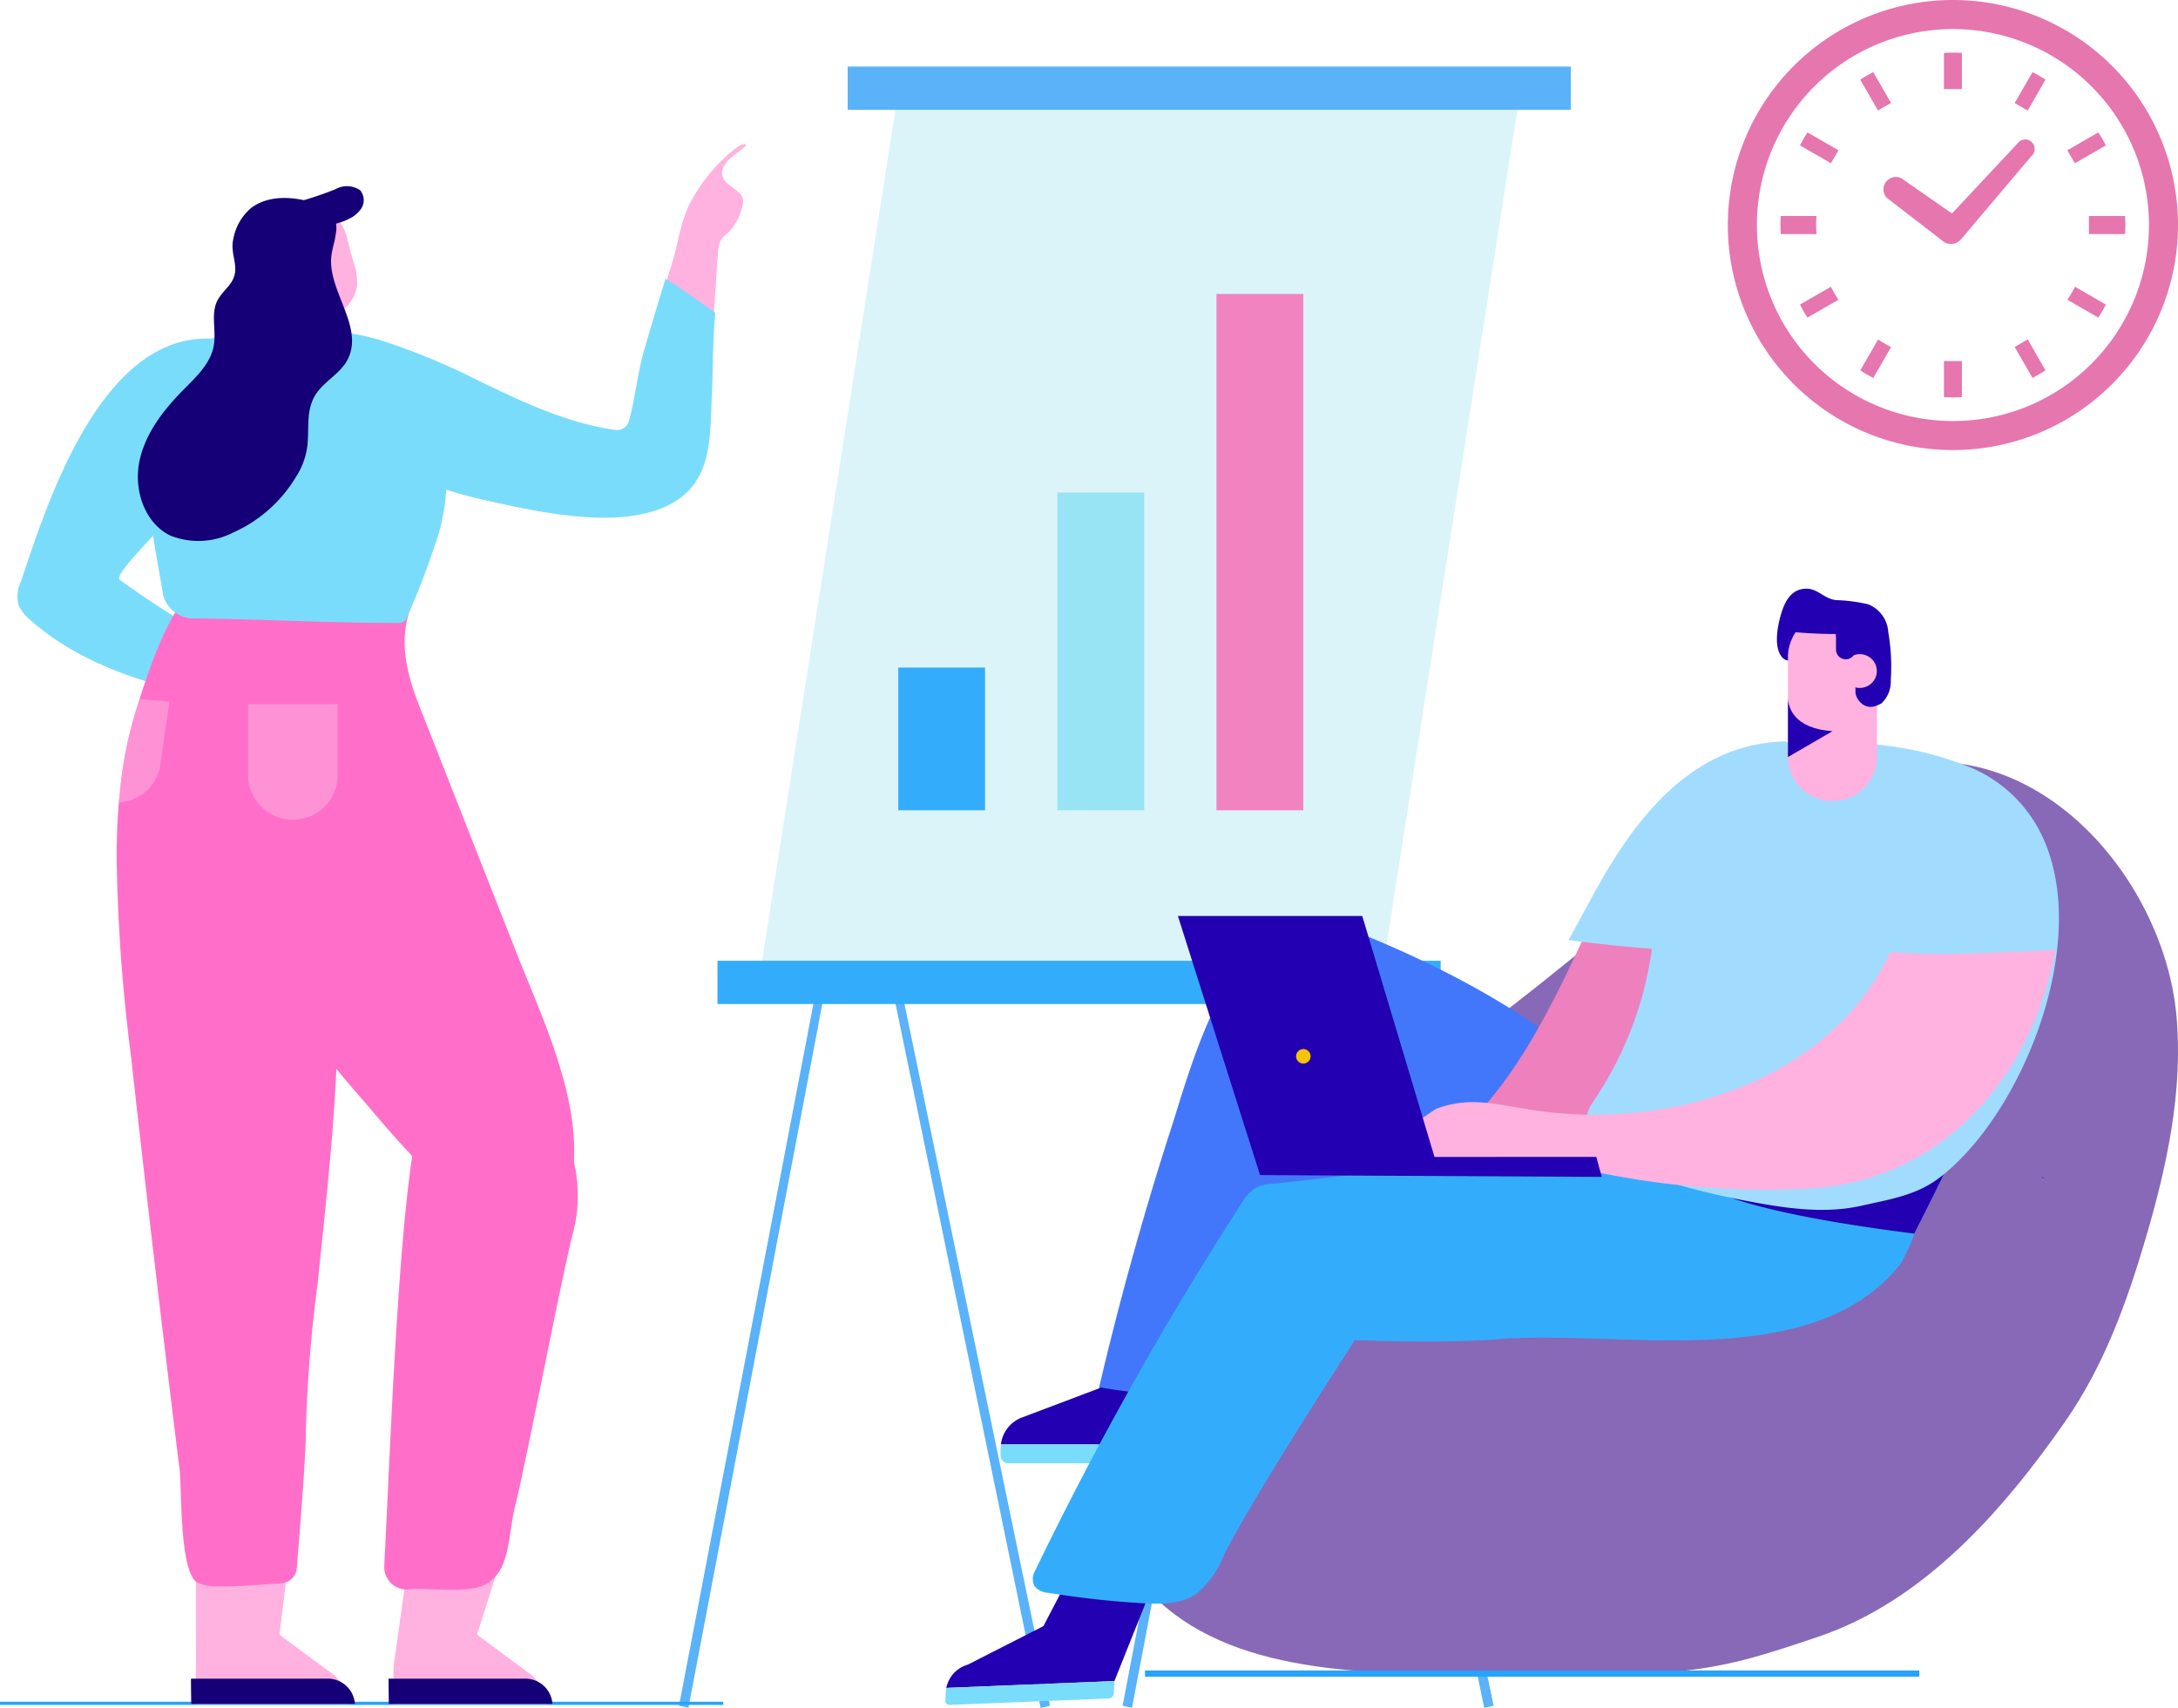 <svg xmlns="http://www.w3.org/2000/svg" width="211.48" height="165.877" viewBox="0 0 211.48 165.877"><defs><style>.a{fill:#e676ae;}.b{fill:#5ab2f9;}.c{fill:#dbf4f9;}.d{fill:#34acfc;}.e{fill:#98e3f4;}.f{fill:#f183c1;}.g{fill:#8769b8;}.h{fill:#4377fb;}.i{fill:#2300b1;}.j{fill:#7adcfb;}.k{fill:#ee80be;}.l{fill:#a1dcff;}.m{fill:#ffb1df;}.n{fill:#f8c208;}.o{fill:#26a4fb;}.p{fill:#150077;}.q{fill:#ff6fca;}.r{opacity:0.53;}</style></defs><g transform="translate(-265.425 -1479.232)"><g transform="translate(433.195 1479.232)"><path class="a" d="M177.024,164.664l5.534,4.27.077.044.034.019a1.268,1.268,0,0,0,1.535-.34l.037-.035,6.783-8.025a.921.921,0,1,0-1.362-1.212l-6.34,6.773-4.9-3.409a1.2,1.2,0,0,0-1.4,1.914Z" transform="translate(-161.558 -145.426)"/><path class="a" d="M63.337,246.63a8.176,8.176,0,0,1,.037-.874H59.9c-.021.287-.027.581-.027.874s.006.587.027.875h3.474A8.2,8.2,0,0,1,63.337,246.63Z" transform="translate(-54.762 -224.775)"/><path class="a" d="M152.5,85.706c.328-.208.664-.4,1-.578l.133-.064L151.9,82.057a13.4,13.4,0,0,0-1.265.727l1.732,3.008Z" transform="translate(-137.78 -75.052)"/><path class="a" d="M82.071,151.9l3.008,1.731.728-1.263L82.8,150.635A13.439,13.439,0,0,0,82.071,151.9Z" transform="translate(-75.065 -137.775)"/><path class="a" d="M386.8,326.341c-.181.341-.371.675-.584,1l-.087.127,3.009,1.732c.266-.41.509-.825.733-1.258l-3-1.738Z" transform="translate(-353.162 -298.355)"/><path class="a" d="M85.142,326.337l-.07-.132-3,1.731A12.46,12.46,0,0,0,82.8,329.2l3.009-1.732-.088-.127A10.9,10.9,0,0,1,85.142,326.337Z" transform="translate(-75.065 -298.356)"/><path class="a" d="M152.5,386.2l-.127-.087-1.732,3.009a13.673,13.673,0,0,0,1.265.733l1.731-3.008-.133-.064A11.039,11.039,0,0,1,152.5,386.2Z" transform="translate(-137.78 -353.148)"/><path class="a" d="M326.214,85.06l1.264.733,1.732-3.008a13.441,13.441,0,0,0-1.258-.727Z" transform="translate(-298.365 -75.052)"/><path class="a" d="M245.771,410.734v3.47c.288.026.581.031.873.031s.587-.006.874-.031V410.7h-1.747Z" transform="translate(-224.789 -375.635)"/><path class="a" d="M247.518,63.369V59.9c-.287-.026-.58-.031-.874-.031s-.585.006-.873.031v3.506h1.747Z" transform="translate(-224.789 -54.757)"/><path class="a" d="M326.214,386.851l1.739,3c.432-.226.848-.467,1.258-.733l-1.732-3.009Z" transform="translate(-298.365 -353.148)"/><path class="a" d="M389.867,151.9a13.6,13.6,0,0,0-.733-1.264l-3.009,1.732.734,1.263Z" transform="translate(-353.162 -137.775)"/><path class="a" d="M414.223,245.757h-3.51v1.749h3.51c.022-.288.027-.581.027-.875S414.245,246.044,414.223,245.757Z" transform="translate(-375.65 -224.776)"/><path class="a" d="M21.86,0A21.855,21.855,0,1,0,43.715,21.855,21.855,21.855,0,0,0,21.86,0Zm0,40.891a19.034,19.034,0,1,1,13.46-5.575A18.967,18.967,0,0,1,21.86,40.891Z" transform="translate(-0.005)"/></g><g transform="translate(265.425 1485.696)"><g transform="translate(65.933 0)"><g transform="translate(0 68.866)"><path class="b" d="M321.627,1592.541l-17.784-86.333-16.414,86.325-.914-.2,17.292-90.34,18.731,90.332Z" transform="translate(-286.516 -1501.994)"/></g><g transform="translate(43.068 68.866)"><path class="b" d="M405.3,1592.541l-17.783-86.333L371.1,1592.533l-.914-.2,17.292-90.34,18.731,90.332Z" transform="translate(-370.186 -1501.994)"/></g><g transform="translate(7.48 0.934)"><path class="c" d="M361.435,1459.67H301.046l14.044-89.65h60.389Z" transform="translate(-301.046 -1370.02)"/></g><g transform="translate(16.374)"><rect class="b" width="70.22" height="4.202"/></g><g transform="translate(3.734 86.848)"><rect class="d" width="70.22" height="4.202"/></g><g transform="translate(36.738 41.374)"><rect class="e" width="8.426" height="30.86"/></g><g transform="translate(21.289 58.37)"><rect class="d" width="8.426" height="13.864"/></g><g transform="translate(52.186 22.086)"><rect class="f" width="8.426" height="50.148"/></g><g transform="translate(25.86 50.709)"><g transform="translate(14.82 16.812)"><path class="g" d="M401.213,1526.428c-9.719,6.7-20.645,12.169-28.216,21.1s-10.683,22.953-3.039,31.828c7.3,8.481,20.456,8.552,31.844,8.722,21.161.316,23.519-.275,33.724-3.734s17.925-12.245,23.968-20.94c3.692-5.311,5.924-11.442,7.741-17.6,2.094-7.095,3.7-14.465,3.02-21.816-1.192-12.924-13.055-27.411-27.894-24.14C427.228,1503.186,413.484,1517.973,401.213,1526.428Z" transform="translate(-365.545 -1499.381)"/></g><g transform="translate(14.329 32.48)"><path class="h" d="M413.906,1557.954c2.037.3,8.062,2.276,9.032-.75.854-2.666-4.151-7.772-5.752-9.439-6.911-7.2-15.72-12.332-24.907-16.223-2.359-1-4.863-1.938-7.411-1.679-7.343.747-10.823,14.121-12.657,19.806q-4.434,13.745-7.62,27.852c4.1,2.411,9.516-.258,12.355-4.071s4.1-8.573,6.591-12.623a8.5,8.5,0,0,1,2.425-2.749,9.773,9.773,0,0,1,4.574-1.229A98.2,98.2,0,0,1,413.906,1557.954Z" transform="translate(-364.591 -1529.82)"/></g><g transform="translate(5.358 77.571)"><path class="i" d="M356.836,1617.419v.057l-7.691,2.907a3.187,3.187,0,0,0-1.946,2.577,3.6,3.6,0,0,0-.037.512v1.316h0v-1.316a3.517,3.517,0,0,1,.037-.512h15.929l-.008,1.828h0l.008-1.828.019-4.828A50.315,50.315,0,0,1,356.836,1617.419Z" transform="translate(-347.163 -1617.419)"/><g transform="translate(0 5.541)"><path class="j" d="M347.2,1628.184a3.521,3.521,0,0,0-.037.512v.562a.754.754,0,0,0,.754.754h15.2l.008-1.828Z" transform="translate(-347.163 -1628.184)"/></g></g><g transform="translate(0 92.594)"><g transform="translate(0.095)"><path class="i" d="M350.627,1646.6l-4.262,8.169-7.332,3.736a2.98,2.98,0,0,0-2.1,2.263l16.325-.664,5.255-13.142Z" transform="translate(-336.939 -1646.604)"/></g><g transform="translate(0 13.504)"><path class="j" d="M336.791,1673.969l-.036.776a.391.391,0,0,0,.407.409l15.435-.625a.541.541,0,0,0,.518-.513l.06-1.176-16.325.664A2.928,2.928,0,0,0,336.791,1673.969Z" transform="translate(-336.754 -1672.839)"/></g></g><g transform="translate(46.58 15.539)"><path class="k" d="M462.886,1496.908c-.105,0-.215,0-.328.01-9.721.425-15.27,7.923-18.877,16.038-6.252,14.067-9.546,18.066-15.1,23.145,0,0,.082-.233.027-.188a5.61,5.61,0,0,0-.657.61c-.229.24-.466.459-.706.668a24.742,24.742,0,0,0,5.666.526,3.675,3.675,0,0,1,2.448-1.837,35.805,35.805,0,0,0,5.8-1.49,2.731,2.731,0,0,0,.728-.31c.693-.521,1.391-1.036,2.085-1.556.064-.111.081-.123.053-.04l.023-.017a4.547,4.547,0,0,1,3.51-2.836,22.856,22.856,0,0,0,2.641-2.781,3.7,3.7,0,0,1,3.5-1.177c5.5-7.76,10.513-17.92,11.377-27.231a4.826,4.826,0,0,1,.085-.548A11.055,11.055,0,0,0,462.886,1496.908Z" transform="translate(-427.247 -1496.908)"/></g><g transform="translate(60.512 14.833)"><path class="l" d="M477.59,1496.591a5.244,5.244,0,0,0-.085.586,28.485,28.485,0,0,1-.434,3.035,5.689,5.689,0,0,0-1.062,1.722,80.013,80.013,0,0,1-6.089,11.171q-.9,1.5-1.874,2.951-2.605-.127-5.2-.335c-2.852-.229-5.7-.509-8.539-.889.706-1.275,1.408-2.57,2.118-3.893,3.96-7.37,9.413-14.966,18.555-15.393.113-.007.222-.011.328-.011A10.714,10.714,0,0,1,477.59,1496.591Z" transform="translate(-454.312 -1495.536)"/></g><g transform="translate(8.494 53.588)"><path class="d" d="M442.97,1570.827c-.24.72-.515,1.489-.844,2.322-.042.109-.085.219-.131.332-.166.413-1.323,2.746-2.121,4.338-.088.18-.177.35-.254.508l-.261.512c-.123.24-.208.406-.24.463a5.867,5.867,0,0,0-.268.575,16.622,16.622,0,0,1-1.334,2.926c-8.51,10.8-27.259,6.367-38.957,7.324-5.527.451-14.03.092-14.03.092s-9.976,15.319-12.771,20.991a9,9,0,0,1-2.6,3.637c-1.5,1.04-3.463,1.03-5.283.924a88.3,88.3,0,0,1-9.125-1.01,1.808,1.808,0,0,1-1.317-.631,1.479,1.479,0,0,1-.026-1.371,332.034,332.034,0,0,1,20.156-35.886,4.242,4.242,0,0,1,1.324-1.437,4.334,4.334,0,0,1,1.751-.413c6.269-.575,12.724-1.783,18.965-1.867l1.243-.011c3.332-.028,6.664,0,9.992.035q2.891.032,5.782.057c.614.007,1.228.011,1.842.018l2.252.022q3.383.031,6.77.067c.664.007,1.331,0,2-.025,3.628-.113,7.37-.533,10.942-.332l.124-.176a.952.952,0,0,0,.1.01A8.221,8.221,0,0,0,442.97,1570.827Z" transform="translate(-353.256 -1570.827)"/></g><g transform="translate(71.955 55.911)"><path class="i" d="M501.953,1575.339c-.042.109-.085.219-.131.332-.166.413-1.323,2.746-2.121,4.338-.088.18-.177.349-.254.508l-.261.512c-.123.24-.208.406-.24.463a5.866,5.866,0,0,0-.268.575c-9.64-1.217-22.053-3.388-22.134-6.6l8.771.042q2.621.011,5.234.025C494.283,1575.55,498.112,1575.444,501.953,1575.339Z" transform="translate(-476.543 -1575.339)"/></g><g transform="translate(49.267 55.211)"><path class="i" d="M434.044,1573.981c-.42.141-.826.3-1.207.459a.126.126,0,0,1-.155-.046c-.063-.081-.127-.169-.187-.257a.181.181,0,0,1-.025-.127C433,1573.995,433.518,1573.988,434.044,1573.981Z" transform="translate(-432.467 -1573.981)"/></g><g transform="translate(106.489 57.152)"><path class="i" d="M543.632,1577.755c.2-.046.131.268,0,0Z" transform="translate(-543.632 -1577.75)"/></g><g transform="translate(62.224 14.894)"><path class="l" d="M501.836,1504.632a13.424,13.424,0,0,0-7.473-6.736c-4.919-1.916-9.651-2.282-14.81-2.237-6.851.06-12.573,2.381-14.554,9.347-1.066,3.748-.479,7.347-1.039,11.135a34.648,34.648,0,0,1-5.656,14.464c-4.041,5.9,11.5,8.966,14.809,9.6,3.712.713,7.558,1.318,11.246.488,2.8-.63,5.371-1.007,7.641-2.766C500.077,1531.673,506.809,1514.818,501.836,1504.632Z" transform="translate(-457.638 -1495.656)"/></g><g transform="translate(80.742)"><path class="i" d="M494.028,1469.148c.383-1.27,1.011-2.368,2.351-2.426,1.2-.052,1.778.971,2.973,1.108a15.893,15.893,0,0,1,3.094.4,3.087,3.087,0,0,1,1.979,2.7,19.726,19.726,0,0,1,.245,4.675,2.9,2.9,0,0,1-.912,2.261,2.311,2.311,0,0,1-2.854-.569,3.343,3.343,0,0,1-.675-1.017c-.18-.431-.255-.9-.416-1.336a2.692,2.692,0,0,0-1.845-1.758c-1.122-.241-3.033,1.1-3.818.233C493.257,1472.445,493.671,1470.335,494.028,1469.148Z" transform="translate(-493.614 -1466.72)"/><g transform="translate(1.075 2.341)"><path class="m" d="M495.7,1475.541v9.739a4.311,4.311,0,0,0,4.324,4.272h.005a4.307,4.307,0,0,0,4.319-4.272v-9.739a4.31,4.31,0,0,0-4.319-4.272h-.005A4.314,4.314,0,0,0,495.7,1475.541Z" transform="translate(-495.702 -1471.269)"/></g><g transform="translate(1.075 10.688)"><path class="i" d="M495.7,1487.485v5.664l4.324-2.512C496.231,1490.385,495.748,1488.279,495.7,1487.485Z" transform="translate(-495.702 -1487.485)"/></g><g transform="translate(6.768 6.503)"><path class="i" d="M507.592,1482.414a1.672,1.672,0,0,0,2.268-.6,1.63,1.63,0,0,0-.608-2.241,1.672,1.672,0,0,0-2.268.6A1.629,1.629,0,0,0,507.592,1482.414Z" transform="translate(-506.762 -1479.353)"/></g><g transform="translate(0.595 1.381)"><path class="i" d="M495.25,1472.425c.005.015-.479-.312-.479-.3a42.747,42.747,0,0,0,5.143.3c.3,2.723,1.552,2.633,2.864,3.04,1.221.372,2.483-.191,2.239-1.708a4.786,4.786,0,0,0-1.485-2.608,7.927,7.927,0,0,0-3.973-1.709,5.582,5.582,0,0,0-4.111,1.13C494.985,1470.946,495.057,1471.867,495.25,1472.425Z" transform="translate(-494.771 -1469.404)"/></g><g transform="translate(7.627 7.738)"><g transform="translate(0 0)"><rect class="i" width="2.925" height="3.744" rx="1.463" transform="translate(2.925 3.744) rotate(180)"/></g></g><g transform="translate(6.38 6.36)"><path class="m" d="M506.839,1482.136a1.671,1.671,0,0,0,2.268-.6,1.629,1.629,0,0,0-.608-2.241,1.671,1.671,0,0,0-2.268.6A1.629,1.629,0,0,0,506.839,1482.136Z" transform="translate(-506.008 -1479.075)"/></g><g transform="translate(5.738 4.402)"><path class="i" d="M504.761,1475.273v1.524a.939.939,0,0,0,.945.933h0a.939.939,0,0,0,.945-.933v-1.46Z" transform="translate(-504.761 -1475.273)"/></g></g><g transform="translate(42.401 35.094)"><path class="m" d="M477.014,1535.2a65.639,65.639,0,0,1-8.518-.1c-5.779,12.21-20.552,17.077-33.473,15.513-4.307-.523-7.011-1.656-10.661-.282-1.674,1.111-3.316,2.26-4.868,3.518a2.991,2.991,0,0,0-.322,1.9c3.874.251,7.487-.4,11.31-.664,3.19-.217,6.4.726,9.542,1.4a80.51,80.51,0,0,0,20.186,1.6c10.3-.41,18.193-6.863,22.146-16.007.089-.205.18-.428.274-.666a44.57,44.57,0,0,0,1.926-6.5C482.043,1535,479.529,1535.128,477.014,1535.2Z" transform="translate(-419.127 -1534.899)"/></g><g transform="translate(22.574 31.796)"><path class="i" d="M405.529,1551.888l-7.015-23.4h-17.9l7.979,25.161,33.177.176-.529-1.941Z" transform="translate(-380.609 -1528.492)"/><g transform="translate(11.48 12.916)"><circle class="n" cx="0.706" cy="0.706" r="0.706"/></g></g><g transform="translate(19.385 105.068)"><rect class="o" width="75.181" height="0.604"/></g></g></g><g transform="translate(0 7.514)"><g transform="translate(1.675 18.901)"><path class="j" d="M162.04,1443.1a3.593,3.593,0,0,0-.275,2.2,3.738,3.738,0,0,0,1.18,1.55c3.7,3.321,8.691,5.409,13.837,6.681a10.547,10.547,0,0,0,4.939.333c1.611-.389,3.029-1.721,2.766-3.139a90.916,90.916,0,0,1-12.856-7.765c-1.561-1.131,24.9-22.585,8.954-23.417C169.439,1418.955,164.222,1436.794,162.04,1443.1Z" transform="translate(-161.679 -1419.523)"/></g><g transform="translate(0 151.298)"><rect class="o" width="70.22" height="0.31"/></g><g transform="translate(38.198 136.355)"><path class="m" d="M247.431,1662.854H232.657c-.01-.514-.02-1.094-.023-1.679,0-.672,0-1.346.016-1.938l1.615-11.533h9.155l-2.657,8.415c.01.037,3.075,2.3,5.05,3.756a4.047,4.047,0,0,1,1.144,1.3A3.867,3.867,0,0,1,247.431,1662.854Z" transform="translate(-232.634 -1647.704)"/></g><g transform="translate(37.729 149.058)"><path class="p" d="M247.64,1674.829H231.746c-.01-.75-.021-1.594-.024-2.448h13.2a2.636,2.636,0,0,1,2.712,2.422Z" transform="translate(-231.722 -1672.381)"/></g><g transform="translate(19.012 136.355)"><path class="m" d="M210.158,1662.854H195.384c-.01-.514-.02-1.094-.023-1.679,0-.672,0-1.346.016-1.938l-.016-11.533h9.155l-1.026,8.415c.01.037,3.076,2.3,5.05,3.756a4.041,4.041,0,0,1,1.144,1.3A3.86,3.86,0,0,1,210.158,1662.854Z" transform="translate(-195.361 -1647.704)"/></g><g transform="translate(18.543 149.058)"><path class="p" d="M210.367,1674.829H194.474c-.011-.75-.021-1.594-.025-2.448h13.205a2.637,2.637,0,0,1,2.712,2.422Z" transform="translate(-194.449 -1672.381)"/></g><g transform="translate(11.324 41.655)"><path class="q" d="M198.794,1547.316c.016,2.039-.614,9.919-.875,13.088a1.58,1.58,0,0,1-1.445,1.448c-1.787.147-4.907.375-6.41.311a4.2,4.2,0,0,1-1.777-.356c-1.788-.943-1.511-9.053-1.758-11.069q-.842-6.792-1.657-13.591-1.59-13.3-3.07-26.613a168.5,168.5,0,0,1-1.376-19.2c0-1.765.065-3.532.215-5.295.049-.61.111-1.217.183-1.823a39.077,39.077,0,0,1,1.5-7.187c.1-.33.212-.678.33-1.044.2-.643.427-1.328.672-2.036,1.106-3.217,2.633-6.9,4.724-8.929,3.125-3.044,6.828-.179,7.676,3.2,2.887,11.46,5.787,23.025,6.13,34.8.287,9.911-.9,19.746-1.892,29.585A135.7,135.7,0,0,0,198.794,1547.316Z" transform="translate(-180.424 -1463.727)"/></g><g transform="translate(20.167 43.587)"><path class="q" d="M199.061,1471.8c.179-1.062.361-2.13.538-3.2l13.329-1.088c2.041-.167,2.725.312,4.479,1.131-1.7,4.384.167,8.354,1.615,12.033l8.49,21.582c2.366,6.016,5.84,13.217,5.675,19.89a9.764,9.764,0,0,1-1.251,4.88c-4.769,7.789-16.062-6.605-19.2-10.2-5.592-6.408-10.935-13.305-13.6-21.474C196.566,1487.464,197.718,1479.789,199.061,1471.8Z" transform="translate(-197.605 -1467.479)"/></g><g transform="translate(28.899 0)"><path class="m" d="M255.556,1392.395a1.537,1.537,0,0,1,.236-.439,5.27,5.27,0,0,1,.657-.6,5.215,5.215,0,0,0,1.244-2.313,1.807,1.807,0,0,0,.134-.7c-.1-1.21-1.951-1.383-2.037-2.659-.077-1.15,1.521-1.984,2.244-2.642a.135.135,0,0,0-.093-.239h-.021a2.6,2.6,0,0,0-.911.5,16.21,16.21,0,0,0-3.487,3.818q-.425.639-.777,1.3c-.98,1.822-1.207,3.961-1.8,5.9-.188.609-.374,1.221-.562,1.83-.72,2.346-1.437,4.688-2.1,7.045-.42,1.483-.819,4.278-1.184,5.773-.151.62-.334,1.259-.478,1.9-8.636-.72-15.774-6.427-23.994-8.838-1.631-.477-4.428-1.187-6.194-.428a3.174,3.174,0,0,0-.51.284c-1.28.907-1.592,3.13-1.183,4.419a8.557,8.557,0,0,0,2.6,3.521c4.328,3.924,10,6.237,15.771,7.5,4.974,1.094,12.342,2.762,17.165.548,4.594-2.1,4.156-6.826,4.377-10.921.114-2.077.113-5.544.315-7.681.187-1.945.251-3.917.415-5.871A4.033,4.033,0,0,1,255.556,1392.395Z" transform="translate(-214.568 -1382.803)"/><g transform="translate(32.952 26.578)"><path class="m" d="M278.586,1434.678c.02-.082.032-.16.052-.242-.005.056-.014.108-.023.164C278.6,1434.626,278.6,1434.651,278.586,1434.678Z" transform="translate(-278.586 -1434.436)"/></g></g><g transform="translate(28.737 13.11)"><path class="j" d="M233.127,1429.878l-.208-.046c-6.591-1.448-11.922-3.985-15.844-7.542a8.817,8.817,0,0,1-2.641-3.586c-.452-1.431-.056-3.665,1.241-4.583a3.338,3.338,0,0,1,.538-.3c1.766-.758,4.444-.123,6.305.422a64.485,64.485,0,0,1,9.551,3.962c4.2,2.014,8.535,4.09,13.22,4.737a1.184,1.184,0,0,0,1.3-.879l0-.01c.067-.258.134-.514.2-.766.34-1.391.728-4.16,1.186-5.778.642-2.274,1.332-4.537,2.1-7.048l.058-.189.176.1c.973.577,1.993,1.3,2.978,2.005.53.378,1.078.768,1.612,1.13l.074.049-.008.085c-.128,1.351-.174,2.729-.22,4.061-.026.761-.053,2.853-.094,3.614-.026.481-.043.97-.06,1.463-.131,3.78-.267,7.688-4.406,9.584C245.382,1432.575,238.008,1430.952,233.127,1429.878Z" transform="translate(-214.254 -1408.273)"/></g><g transform="translate(14.456 18.428)"><path class="j" d="M215.4,1433.392a19.511,19.511,0,0,1-1.2,5.977,69.06,69.06,0,0,1-2.651,6.815.817.817,0,0,1-.322.417,1.3,1.3,0,0,1-.63.1c-7.069-.008-12.792-.357-19.534-.448a3.062,3.062,0,0,1-3.164-2.231c-.811-5.151-2.257-10.1-.684-17.752.348-1.694.421-3.5,1.664-4.916,3.686-4.19,11.635-2.891,16.28-.743C211.013,1423.321,215.412,1427.874,215.4,1433.392Z" transform="translate(-186.51 -1418.603)"/></g><g class="r" transform="translate(24.086 54.409)"><g transform="translate(0)"><path class="m" d="M4.353,0h0A4.353,4.353,0,0,1,8.706,4.353v6.875a0,0,0,0,1,0,0H0a0,0,0,0,1,0,0V4.353A4.353,4.353,0,0,1,4.353,0Z" transform="translate(8.706 11.228) rotate(180)"/></g></g><g class="r" transform="translate(11.539 53.909)"><path class="m" d="M185.759,1487.808l-.946,6.475a4.318,4.318,0,0,1-3.97,3.3c.049-.61.111-1.217.183-1.823a39.08,39.08,0,0,1,1.5-7.187c.1-.329.212-.678.33-1.044Z" transform="translate(-180.843 -1487.534)"/></g><g transform="translate(37.308 91.878)"><path class="q" d="M230.983,1606q-.042.814-.077,1.628a2.162,2.162,0,0,0,2.337,2.179c1.95-.2,5.434.392,7.2-.355,2.778-1.174,2.431-4.742,3.155-7.657,1.159-4.662,4.58-22.613,5.675-26.779,2.08-7.908-3.777-18.839-11.057-11.043-3.67,3.93-3.2-3.32-4.236,1.732C232.268,1574.069,231.431,1597.377,230.983,1606Z" transform="translate(-230.904 -1561.297)"/></g><g transform="translate(23.16 11.363)"><g transform="translate(0 0)"><g transform="translate(0)"><g transform="translate(0)"><path class="p" d="M0,0H2.81a0,0,0,0,1,0,0V4.665a0,0,0,0,1,0,0h0A2.81,2.81,0,0,1,0,1.855V0A0,0,0,0,1,0,0Z" transform="translate(0 0.631) rotate(-12.98)"/></g></g></g></g><g transform="translate(26.131 13.624)"><path class="m" d="M215.34,1416.531l-1.67-7.26-2.864.032-1.615.019,1.055,8.28.057.088Z" transform="translate(-209.191 -1409.272)"/></g><g transform="translate(26.635 12.743)"><path class="p" d="M210.169,1407.8l.153.666a4.142,4.142,0,0,0,.51,1.234,4.6,4.6,0,0,0,4.093,2.131l-.983-4.272-2.864.032Z" transform="translate(-210.169 -1407.559)"/></g><g transform="translate(24.664 5.77)"><path class="m" d="M215.42,1397.566c.181.642.324,1.306.513,1.926a6.905,6.905,0,0,1,.425,2.335,3.564,3.564,0,0,1-3.339,3.26,6.557,6.557,0,0,1-5.8-3.27,10.965,10.965,0,0,1-.641-1.4.068.068,0,0,1-.009-.027,4.881,4.881,0,0,1,2.37-5.85,4.782,4.782,0,0,1,4.95.358A4.869,4.869,0,0,1,215.42,1397.566Z" transform="translate(-206.341 -1394.012)"/></g><g transform="translate(22.77 4.111)"><path class="p" d="M214.143,1393.752a2.7,2.7,0,0,0,.713-.645,1.507,1.507,0,0,0,.014-1.92,2.269,2.269,0,0,0-2.426-.1,35.319,35.319,0,0,1-6.832,1.954,3.659,3.659,0,0,0-2.864,4.3l.529,2.3,1.533-1.289a4.148,4.148,0,0,0,.33.875,6.916,6.916,0,0,1,1.991.463c1.21-1.469,1.5-3.611,3.353-4.511a26.962,26.962,0,0,1,2.573-.917A5.5,5.5,0,0,0,214.143,1393.752Z" transform="translate(-202.661 -1390.79)"/></g><g transform="translate(23.717 11.688)"><path class="p" d="M204.544,1407.712a1.881,1.881,0,1,0,1.432-2.153A1.83,1.83,0,0,0,204.544,1407.712Z" transform="translate(-204.501 -1405.509)"/></g><g transform="translate(24.071 11.095)"><path class="m" d="M205.232,1406.561a1.881,1.881,0,1,0,1.432-2.153A1.83,1.83,0,0,0,205.232,1406.561Z" transform="translate(-205.189 -1404.357)"/></g><g transform="translate(13.388 5.249)"><path class="p" d="M203.436,1397.559c-.072.3-.143.6-.19.9-.545,3.44,3.28,7.049,1.516,10.306-.706,1.3-2.185,2.014-3.01,3.244-.921,1.374-.726,2.858-.811,4.408a7.07,7.07,0,0,1-1.1,3.581,13.573,13.573,0,0,1-6.212,5.523,7.365,7.365,0,0,1-6.043.266c-2.494-1.213-3.548-4.4-3.018-7.122s2.311-5.032,4.26-7.005c1.263-1.278,2.7-2.6,2.986-4.375.245-1.5-.359-3.171.423-4.47.61-1.012,1.573-1.513,1.648-2.748.062-1.031-.456-1.936-.178-3.106a5.133,5.133,0,0,1,1.744-3.005c1.881-1.4,4.611-1.058,6.652-.276a2.775,2.775,0,0,1,1.025.611,2.527,2.527,0,0,1,.548,2.035A9.636,9.636,0,0,1,203.436,1397.559Z" transform="translate(-184.436 -1392.999)"/></g></g></g></g></svg>